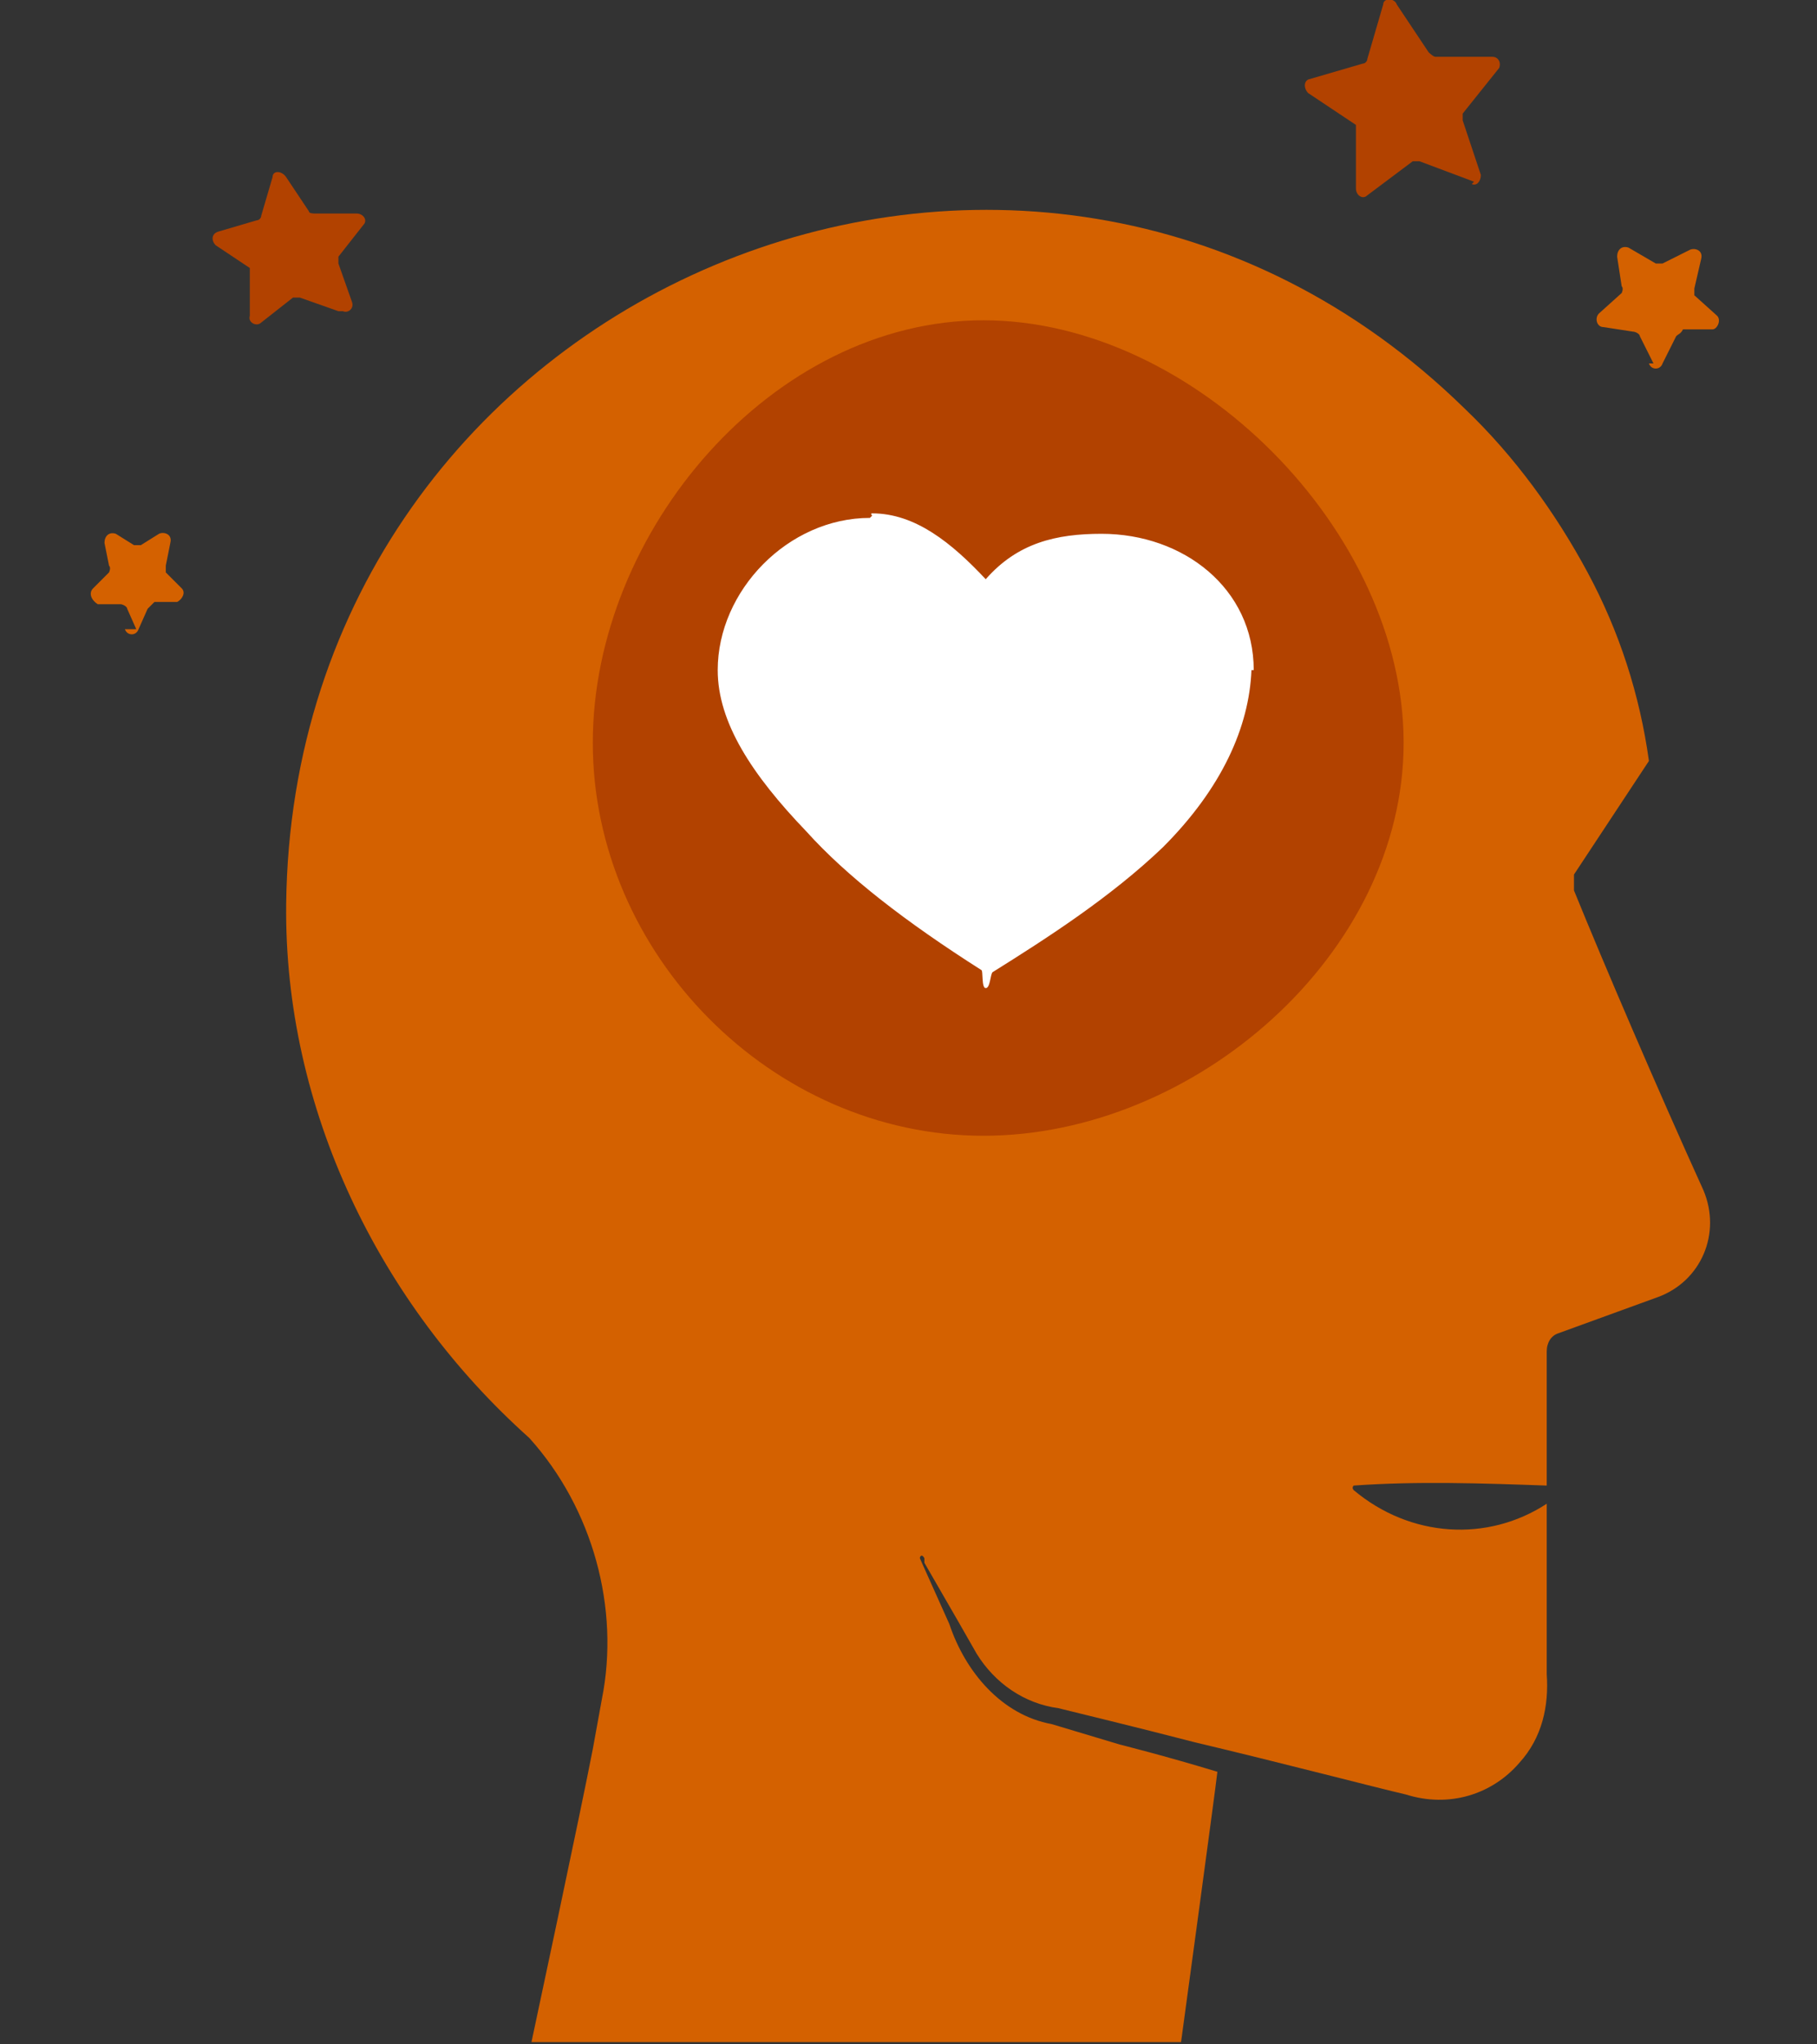 <?xml version="1.0" encoding="UTF-8"?>
<svg id="Our_Initiatives" xmlns="http://www.w3.org/2000/svg" version="1.1" viewBox="0 0 80 90">
  <rect x="0" y="0" width="80" height="90" fill="#333333" stroke="none"/>
  <!-- Generator: Adobe Illustrator 29.3.0, SVG Export Plug-In . SVG Version: 2.1.0 Build 146)  -->
  <defs>
    <style>
      .st0 {
        fill: #fff;
      }

      .st1 {
        fill: #b24200;
      }

      .st2 {
        fill: #d46100;
      }
    </style>
  </defs>
  <g id="Our_Services">
    <path class="st2" d="M69.3,39.2c0-.2,0-.5,0-.7l3.3-5c-.4-2.9-1.3-5.7-2.7-8.3-1.4-2.6-3.2-5.1-5.4-7.2C45.2-.9,12.9,12.8,12.6,39.8c-.1,9,4.1,17.6,10.7,23.5,2.8,3.1,4,7.5,3.2,11.5l-.4,2.2c-.5,2.6-2.7,12.9-2.7,12.9h28.6s1.5-11,1.6-11.9c-2.3-.7-4.3-1.2-4.3-1.2l-3-.9c-2.2-.4-3.8-2.3-4.5-4.4l-1.3-2.9c0-.1.1-.2.2,0v.2c0,0,1.5,2.6,1.5,2.6l.8,1.4c.8,1.3,2.1,2.2,3.6,2.4.8.2,3.3.8,6,1.5,3.8.9,8,2,9.3,2.3,1.9.6,3.8,0,5-1.4,1-1.1,1.3-2.5,1.2-3.9v-1.6s0-5.9,0-5.9c-2.6,1.7-6,1.5-8.5-.6,0,0-.1-.1,0-.2,2.8-.2,5.7-.1,8.5,0v-5.9c0-.4.2-.7.5-.8l4.4-1.6h0c1.9-.7,2.8-2.8,2-4.7-2-4.4-4.4-10-5.7-13.2h0Z"/>
    <path class="st1" d="M26.1,32.7c0-9.3,7.9-18.6,17.2-18.6s18.5,9.3,18.5,18.6-9.2,17.3-18.5,17.3-17.2-8-17.2-17.3Z"/>
    <path class="st0" d="M38.3,22.8c-3.6,0-6.7,3.2-6.7,6.7,0,2.3,1.5,4.6,3.9,7.1,1.8,2,4.4,4,7.7,6.1.1,0,0,.8.2.8s.2-.6.3-.7c2.4-1.5,5.2-3.3,7.5-5.5,2.6-2.6,3.8-5.3,3.9-7.8h.1c0-3.6-3.1-6-6.7-6-2,0-3.7.4-5.1,2-1.5-1.6-3.1-2.9-5-2.9-.1,0,0,.1,0,.1h0Z"/>
    <path class="st1" d="M14.9,13.7l-1.7-.6c-.1,0-.2,0-.3,0l-1.4,1.1c-.2.2-.6,0-.5-.3v-1.8c0-.1,0-.2,0-.3l-1.5-1c-.2-.2-.2-.5.1-.6l1.7-.5c.1,0,.2-.1.2-.2l.5-1.7c0-.3.4-.3.6,0l1,1.5c0,.1.2.1.3.1h1.8c.3,0,.5.3.3.5l-1.1,1.4c0,0,0,.2,0,.3l.6,1.7c.1.3-.2.5-.4.4h0Z"/>
    <path class="st1" d="M64.9,8l-2.4-.9c-.1,0-.2,0-.3,0l-2,1.5c-.2.2-.5,0-.5-.3v-2.5c0-.1,0-.2,0-.3l-2.1-1.4c-.2-.2-.2-.5,0-.6l2.4-.7c.1,0,.2-.1.2-.2l.7-2.4c0-.3.5-.3.6,0l1.4,2.1c0,0,.2.2.3.2h2.5c.3,0,.4.3.3.5l-1.6,2c0,0,0,.2,0,.3l.8,2.4c0,.3-.2.5-.4.4h0Z"/>
    <path class="st2" d="M72.8,16l-.6-1.2c0-.1-.2-.2-.3-.2l-1.3-.2c-.3,0-.4-.4-.2-.6l1-.9c0,0,.1-.2,0-.3l-.2-1.3c0-.3.2-.5.5-.4l1.2.7c0,0,.2,0,.3,0l1.2-.6c.2-.1.6,0,.5.4l-.3,1.3c0,.1,0,.2,0,.3l1,.9c.2.2,0,.6-.2.6h-1.3c-.1.2-.2.2-.3.3l-.6,1.2c-.1.3-.5.3-.6,0h0Z"/>
    <path class="st2" d="M6,27.7l-.4-.9c0-.1-.2-.2-.3-.2h-1c-.3-.2-.4-.5-.2-.7l.7-.7c0,0,.1-.2,0-.3l-.2-1c0-.3.2-.5.5-.4l.8.5c0,0,.2,0,.3,0l.8-.5c.2-.1.6,0,.5.4l-.2,1c0,.1,0,.2,0,.3l.7.7c.2.2,0,.5-.2.6h-1c-.1.1-.2.2-.3.3l-.4.9c-.1.3-.5.3-.6,0h0Z"/>
  </g>
</svg>